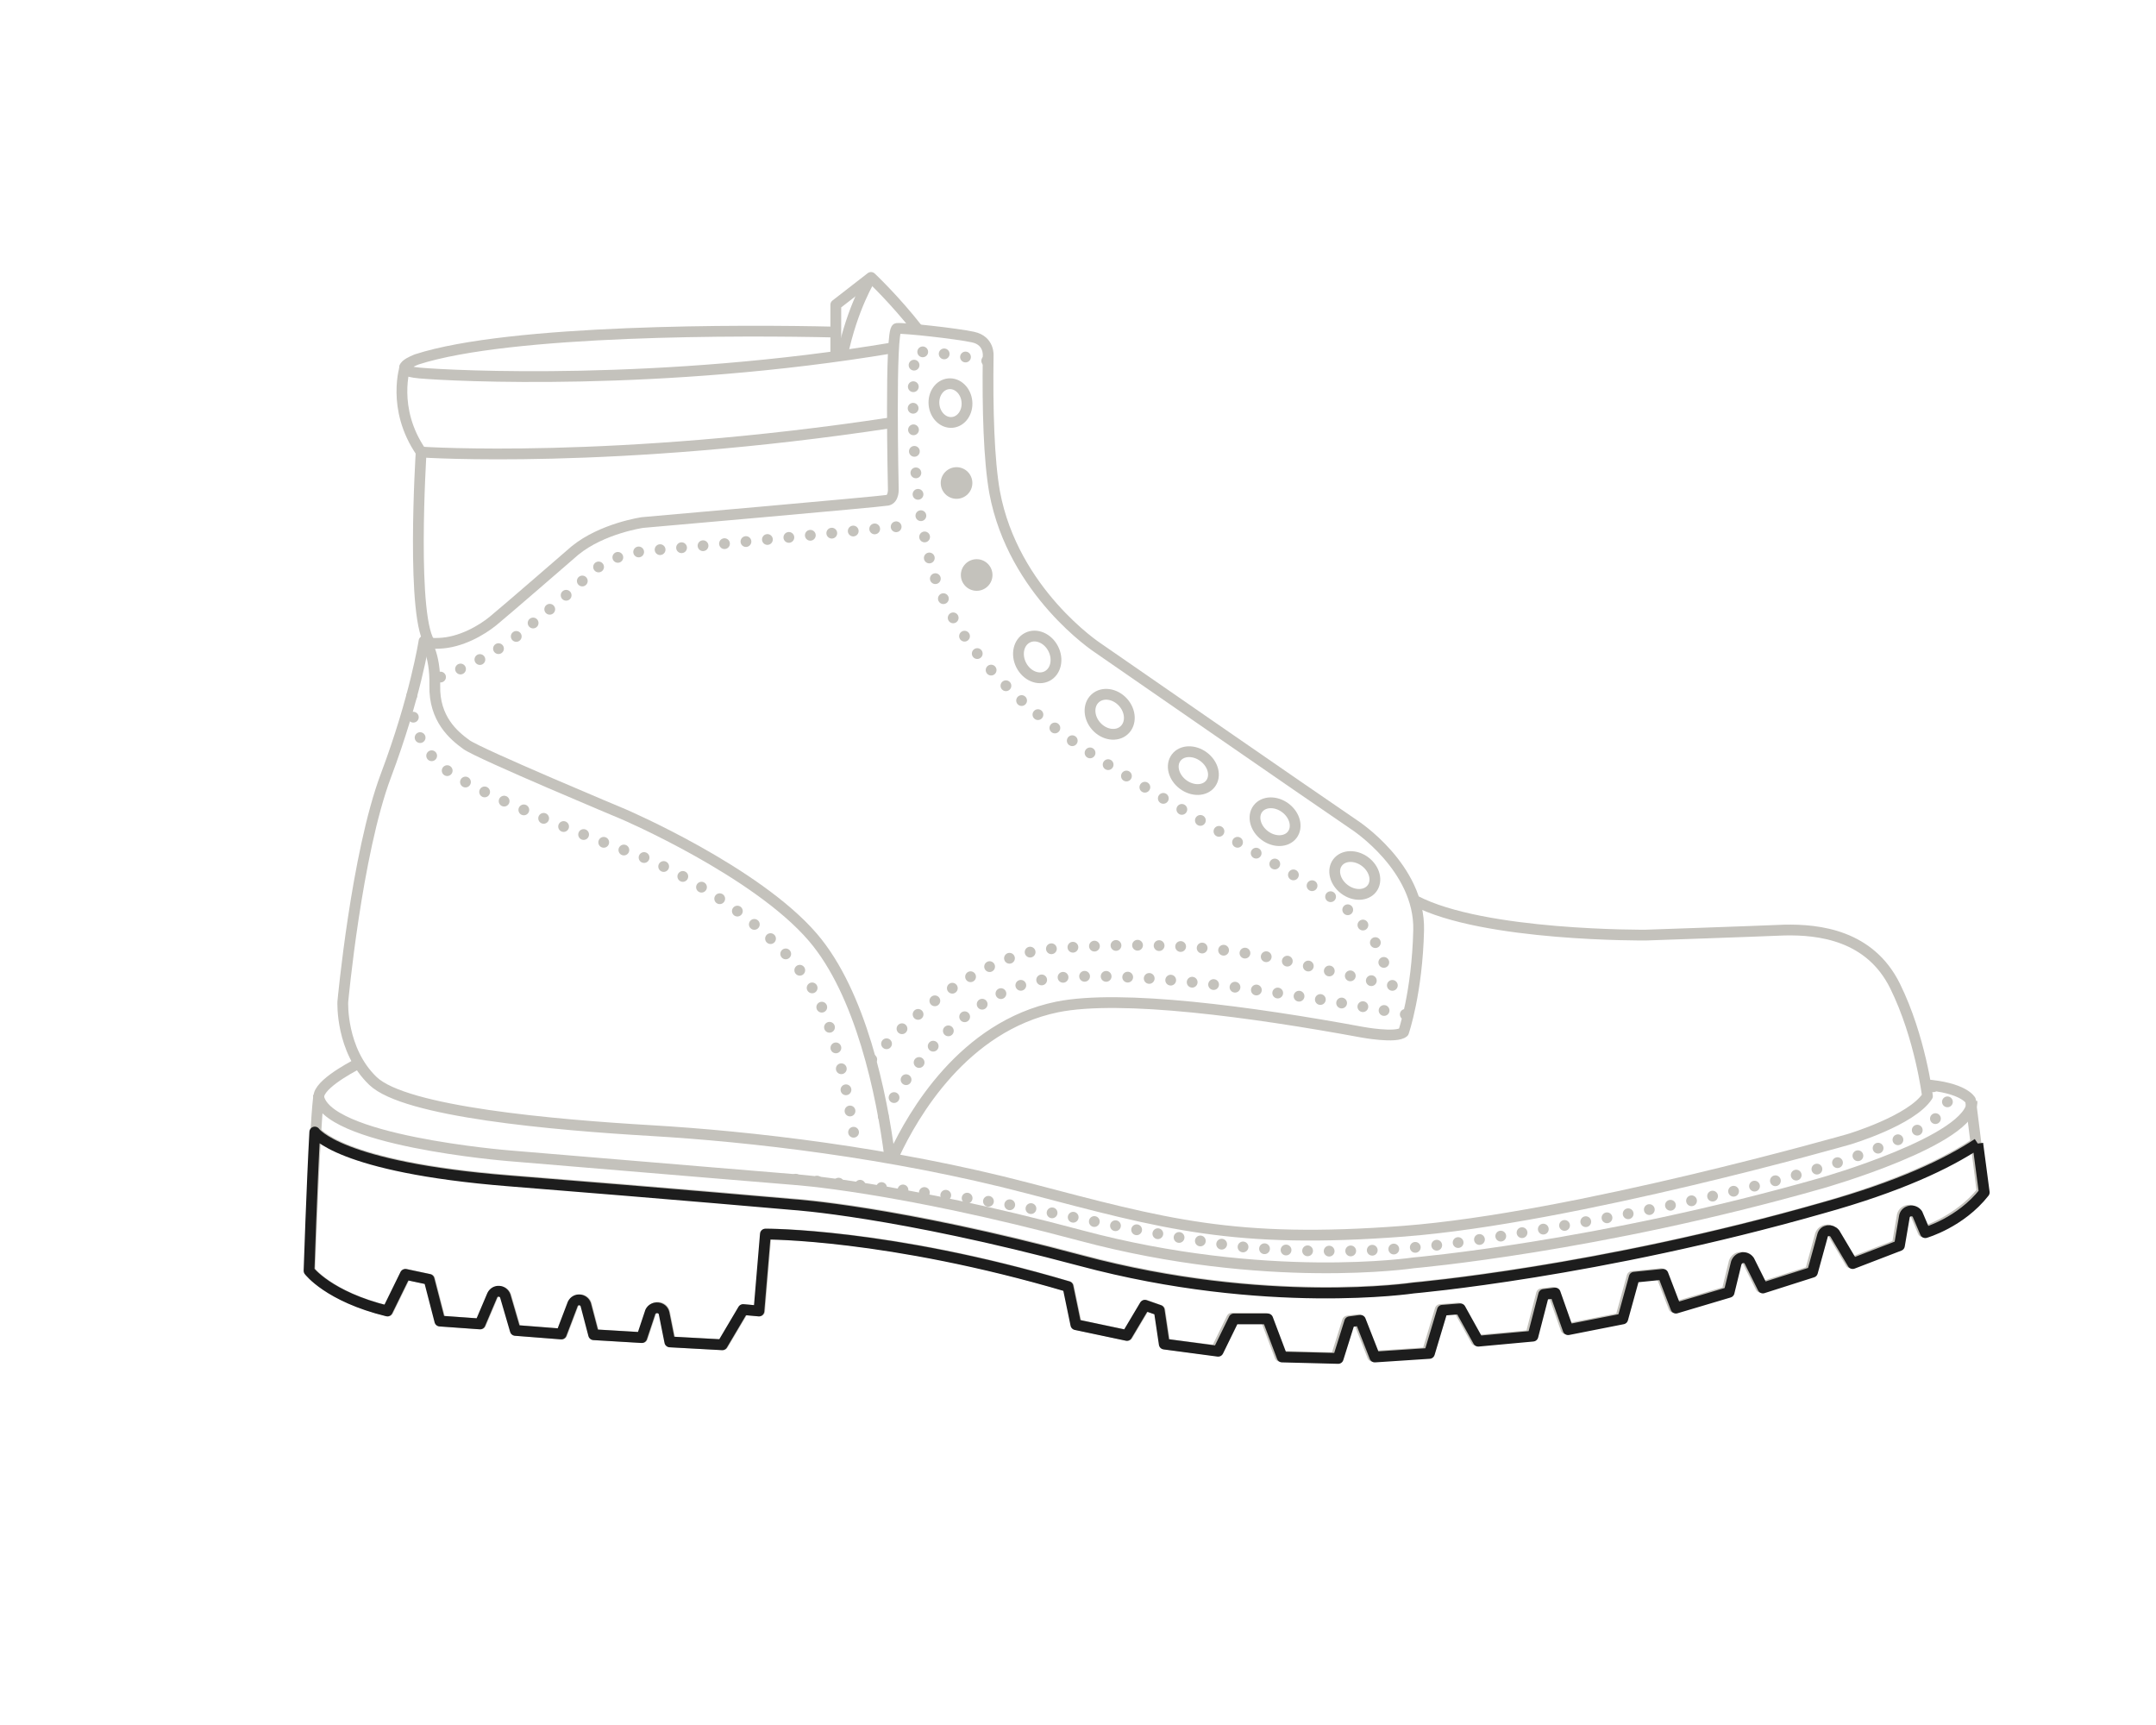 <?xml version="1.0" encoding="utf-8"?>
<!-- Generator: Adobe Illustrator 26.2.1, SVG Export Plug-In . SVG Version: 6.00 Build 0)  -->
<svg version="1.1" id="Layer_3" xmlns="http://www.w3.org/2000/svg" xmlns:xlink="http://www.w3.org/1999/xlink" x="0px" y="0px"
	 viewBox="0 0 300 240" style="enable-background:new 0 0 300 240;" xml:space="preserve">
<style type="text/css">
	.st0{fill:none;stroke:#C4C2BC;stroke-width:1.5;stroke-linejoin:round;}
	.st1{fill:none;stroke:#C4C2BC;stroke-width:1.5;stroke-linecap:round;stroke-linejoin:round;stroke-dasharray:0,3;}
	.st2{fill:#C4C2BC;}
	.st3{display:none;}
	.st4{display:inline;fill:none;stroke:#1D1D1D;stroke-width:1.5;stroke-linejoin:round;}
	.st5{display:inline;fill:none;stroke:#1D1D1D;stroke-width:1.5;stroke-linecap:round;stroke-linejoin:round;stroke-dasharray:0,3;}
	.st6{fill:none;stroke:#1D1D1D;stroke-width:1.5;stroke-linejoin:round;}
</style>
<g id="Base_00000044154216437725273490000005344972231304174514_">
	<path class="st0" d="M56.4,50.9c0,0-2,5.9,2.2,12c0,0-1.5,23.8,1.4,26.8"/>
	<path class="st0" d="M58.7,62.9c0,0,26.6,1.8,65.4-4.1"/>
	<path class="st1" d="M122.9,155.3c0,0,8.2-16.2,21.7-18.9c13.5-2.7,51.8,4.9,51.8,4.9"/>
	<path class="st1" d="M57.3,96.8c0,0-0.7,6.1,4.9,10.4c5.6,4.2,27.4,12.1,27.4,12.1s14.7,5.9,22.6,16.9c3.6,5,5.7,14.9,7,24.2"/>
	<path class="st1" d="M61.3,94.2c0,0,5.9-1.9,11.5-6.4c5.6-4.5,8.7-7.4,8.7-7.4s2.6-3.3,8.9-3.8s36.2-3.5,36.2-3.5"/>
	<path class="st1" d="M121.3,147.4c3.6-4,14-14.5,25-15.4c13.6-1.1,24.4-0.3,33.6,1.9s16.1,3.7,16.1,3.7"/>
	<path class="st0" d="M59.1,89.1c0,0,1.5,1.7,1.4,6.3c-0.1,4.6,2.6,6.9,4.4,8.2c1.8,1.3,21.9,9.7,21.9,9.7s18.4,7.9,26.3,17.1
		c6.7,7.8,9.6,21.9,10.7,30.5"/>
	<path class="st0" d="M196.9,125.3c9.5,5,32.1,4.8,32.1,4.8s14.6-0.5,19.3-0.7c4.8-0.1,11.9,0.7,15.4,7.8c3.5,7.1,4.5,15.3,4.5,15.3
		c-2.2,3.4-10.9,6-10.9,6s-38.4,11-62,12.8s-33.2-1-52.3-6s-38.8-7.2-52.4-8c-13.6-0.8-34.2-2.6-38.7-6.9s-4.2-11-4.2-11
		s1.9-20.6,6-31.5s5.3-18.7,5.3-18.7s0.5,0.4,2.1,0.3c3-0.1,5.9-1.8,7.5-3.1S80,76.6,80,76.6c3.8-3.1,9.4-3.9,9.4-3.9
		s33.1-2.9,34.1-3.1c0.9-0.2,0.8-1.6,0.8-1.6s-0.5-22.2,0.5-22.3s8.3,0.7,10.6,1.2s2.1,2.6,2.1,2.6c-0.1,7.5,0.1,14.5,0.9,19
		c2.6,13.9,14.3,21.6,14.3,21.6s29.9,20.7,35.8,24.7c0,0,9.1,5.9,8.9,14.6s-2.1,14.2-2.1,14.2c-1,0.9-5.8,0-5.8,0
		c-15.2-2.8-33.5-5.3-42.4-3.5c-13.1,2.7-20.1,15.1-22.6,20.4l-0.3,0.7"/>
	<path class="st1" d="M137.3,50.2c-2.1-0.4-6.4-1.2-10-1.3c0,0-1.3,15.9,2.1,29.1c3.5,13.9,16.5,23.1,24.5,28.2s30,17.8,30,17.8
		s8.6,4.5,9.1,12.4"/>
	<path class="st0" d="M116.1,46.2C103.6,45.9,71,45.8,58,50c0,0-4.1,1.5,0.4,1.9s33.5,1.9,65.8-3.5"/>
	<path class="st0" d="M121.2,38.6c0,0-2.6,4.1-4,10.9"/>
	<path class="st0" d="M116.3,49.4v-7l4.9-3.8c0,0,3.3,3.1,6.5,7.2"/>
	<ellipse transform="matrix(0.602 -0.798 0.798 0.602 -19.486 175.23)" class="st0" cx="166.1" cy="107.2" rx="2.4" ry="3"/>
	<ellipse transform="matrix(0.602 -0.798 0.798 0.602 -20.645 187.162)" class="st0" cx="177.5" cy="114.3" rx="2.4" ry="3"/>
	<ellipse transform="matrix(0.602 -0.798 0.798 0.602 -22.22 198.984)" class="st0" cx="188.6" cy="121.8" rx="2.4" ry="3"/>
	
		<ellipse transform="matrix(0.995 -9.673309e-02 9.673309e-02 0.995 -4.811 13.06)" class="st0" cx="132.3" cy="56.1" rx="2.3" ry="2.7"/>
	<ellipse transform="matrix(0.74 -0.672 0.672 0.74 -26.72 129.648)" class="st0" cx="154.5" cy="99.4" rx="2.5" ry="3"/>
	<ellipse transform="matrix(0.891 -0.454 0.454 0.891 -25.786 75.384)" class="st0" cx="144.3" cy="91.5" rx="2.5" ry="3"/>
	<circle class="st2" cx="135.9" cy="80" r="2.2"/>
	<circle class="st2" cx="133.1" cy="67.2" r="2.2"/>
	<path class="st0" d="M50,147.9c0,0-5.1,2.5-5.6,4.4s-1.3,24.5-1.3,24.5s2.7,3.6,10.9,5.6l2.5-5.1l3.3,0.7l1.5,5.8l5.6,0.4l1.7-4
		c0.4-0.7,1.5-0.7,1.8,0.1l1.4,4.8l6.4,0.5l1.6-4.2c0.4-0.8,1.6-0.7,1.8,0.1l1.1,4.2l6.7,0.4l1.2-3.6c0.4-0.9,1.7-0.8,1.9,0.2l0.8,4
		l7.3,0.4l2.9-4.9l2.2,0.2l0.9-10.7c0,0,17.1-0.2,42.1,7.3l1.1,5.3l7.1,1.5l2.5-4.2l2,0.7l0.7,4.7l7.1,0.9l2.2-4.5h4.7l2,5.3
		l7.8,0.2l1.6-5.1l1.5-0.2l2,5.1l7.6-0.5l1.8-6l2.5-0.2l2.5,4.5l7.6-0.7l1.5-5.8l1.6-0.2l1.8,5.1l7.6-1.5l1.6-5.8l4-0.4l1.8,4.7
		l7.4-2.2l1-4.1c0.3-0.8,1.3-0.9,1.8-0.3l1.9,3.8l6.9-2.2l1.4-5.1c0.3-0.8,1.3-0.9,1.7-0.3l2.5,4.2l6.5-2.5l0.7-4.1
		c0.2-0.8,1.3-1,1.8-0.3l1.1,2.6c0,0,4.9-1.5,8.2-5.6l-1.6-12.7c0,0-0.9-1.8-6.5-2.2"/>
	<path class="st0" d="M43.9,157.4c0,0,3.2,4.9,27,6.8s39.6,3.3,39.6,3.3s14.2,0.9,40,7.8s46.3,3.8,46.3,3.8s25.6-2.2,56.8-11.1
		c10.8-3.1,17.5-6.3,21.7-9.2"/>
	<path class="st0" d="M44.3,152.3c0.4,6.4,26.5,8.5,26.5,8.5c23.8,2,39.6,3.3,39.6,3.3s14.2,0.9,40,7.8s46.3,3.8,46.3,3.8
		s25.6-2.2,56.8-11.1c0,0,21.1-6,20.9-11.4"/>
	<path class="st1" d="M269,151.2c0,0,3.6,1.6,1.1,3.8s-12.7,9.4-63.9,17.4c-12,1.9-22.6,2-32,1.2c0,0-6.2-0.3-28.5-5
		c-9-1.9-22.7-3.5-35.7-4.6"/>
</g>
<g id="Midsole" class="st3">
	<path class="st4" d="M44.3,152.3c0.4,6.4,26.5,8.5,26.5,8.5c23.8,2,39.6,3.3,39.6,3.3s14.2,0.9,40,7.8s46.3,3.8,46.3,3.8
		s25.6-2.2,56.8-11.1c0,0,21.1-6,20.9-11.4"/>
	<path class="st5" d="M269,151.2c0,0,3.6,1.6,1.1,3.8s-12.7,9.4-63.9,17.4c-12,1.9-22.6,2-32,1.2c0,0-6.2-0.3-28.5-5
		c-9-1.9-22.7-3.5-35.7-4.6"/>
	<path class="st4" d="M274.5,153.2c0,0-0.8-1.6-5.4-2.1l-0.7,1.3c-2.2,3.4-10.9,6-10.9,6s-38.4,11-62,12.8c-23.6,1.8-33.2-1-52.3-6
		c-19.1-5-38.8-7.2-52.4-8s-34.2-2.6-38.7-6.9c-0.7-0.7-1.4-1.5-1.9-2.3l-0.1,0c0,0-5.1,2.5-5.6,4.4c-0.1,0.5-0.3,2.4-0.4,4.9l0,0.2
		c0,0,3.2,4.9,27,6.8s39.6,3.3,39.6,3.3s14.2,0.9,40,7.8c25.8,6.9,46.3,3.8,46.3,3.8s25.6-2.2,56.8-11.1c10.7-3.1,17.4-6.2,21.6-9.1
		l0,0L274.5,153.2c0,0-0.7-1.5-4.9-2"/>
</g>
<g id="Upper" class="st3">
	<path class="st4" d="M56.4,50.9c0,0-2,5.9,2.2,12c0,0-1.5,23.8,1.4,26.8"/>
	<path class="st4" d="M58.7,62.9c0,0,26.6,1.8,65.4-4.1"/>
	<path class="st5" d="M122.9,155.3c0,0,8.2-16.2,21.7-18.9c13.5-2.7,51.8,4.9,51.8,4.9"/>
	<path class="st5" d="M57.3,96.8c0,0-0.7,6.1,4.9,10.4c5.6,4.2,27.4,12.1,27.4,12.1s14.7,5.9,22.6,16.9c3.6,5,5.7,14.9,7,24.2"/>
	<path class="st5" d="M61.3,94.2c0,0,5.9-1.9,11.5-6.4c5.6-4.5,8.7-7.4,8.7-7.4s2.6-3.3,8.9-3.8s36.2-3.5,36.2-3.5"/>
	<path class="st5" d="M121.3,147.4c3.6-4,14-14.5,25-15.4c13.6-1.1,24.4-0.3,33.6,1.9s16.1,3.7,16.1,3.7"/>
	<path class="st4" d="M59.1,89.1c0,0,1.5,1.7,1.4,6.3c-0.1,4.6,2.6,6.9,4.4,8.2c1.8,1.3,21.9,9.7,21.9,9.7s18.4,7.9,26.3,17.1
		c6.7,7.8,9.6,21.9,10.7,30.5"/>
	<path class="st4" d="M196.9,125.3c9.5,5,32.1,4.8,32.1,4.8s14.6-0.5,19.3-0.7c4.8-0.1,11.9,0.7,15.4,7.8c3.5,7.1,4.5,15.3,4.5,15.3
		c-2.2,3.4-10.9,6-10.9,6s-38.4,11-62,12.8s-33.2-1-52.3-6s-38.8-7.2-52.4-8c-13.6-0.8-34.2-2.6-38.7-6.9s-4.2-11-4.2-11
		s1.9-20.6,6-31.5s5.3-18.7,5.3-18.7s0.5,0.4,2.1,0.3c3-0.1,5.9-1.8,7.5-3.1S80,76.6,80,76.6c3.8-3.1,9.4-3.9,9.4-3.9
		s33.1-2.9,34.1-3.1c0.9-0.2,0.8-1.6,0.8-1.6s-0.5-22.2,0.5-22.3s8.3,0.7,10.6,1.2s2.1,2.6,2.1,2.6c-0.1,7.5,0.1,14.5,0.9,19
		c2.6,13.9,14.3,21.6,14.3,21.6s29.9,20.7,35.8,24.7c0,0,9.1,5.9,8.9,14.6s-2.1,14.2-2.1,14.2c-1,0.9-5.8,0-5.8,0
		c-15.2-2.8-33.5-5.3-42.4-3.5c-13.1,2.7-20.1,15.1-22.6,20.4l-0.3,0.7"/>
	<path class="st5" d="M137.3,50.2c-2.1-0.4-6.4-1.2-10-1.3c0,0-1.3,15.9,2.1,29.1c3.5,13.9,16.5,23.1,24.5,28.2s30,17.8,30,17.8
		s8.6,4.5,9.1,12.4"/>
	<path class="st4" d="M116.1,46.2C103.6,45.9,71,45.8,58,50c0,0-4.1,1.5,0.4,1.9s33.5,1.9,65.8-3.5"/>
	<path class="st4" d="M121.2,38.6c0,0-2.6,4.1-4,10.9"/>
	<path class="st4" d="M116.3,49.4v-7l4.9-3.8c0,0,3.3,3.1,6.5,7.2"/>
</g>
<path id="SoleHeel" class="st6" d="M275.2,159.1l0.9,6.8c-3.3,4.2-8.2,5.6-8.2,5.6l-1.1-2.6c-0.5-0.7-1.6-0.5-1.8,0.3l-0.7,4.1
	l-6.5,2.5l-2.5-4.2c-0.5-0.6-1.5-0.5-1.7,0.3l-1.4,5.1l-6.9,2.2l-1.9-3.8c-0.5-0.7-1.5-0.5-1.8,0.3l-1,4.1l-7.4,2.2l-1.8-4.7l-4,0.4
	l-1.6,5.8l-7.6,1.5l-1.8-5.1l-1.6,0.2l-1.5,5.8l-7.6,0.7l-2.5-4.5l-2.5,0.2l-1.8,6l-7.6,0.5l-2-5.1l-1.5,0.2l-1.6,5.1l-7.8-0.2
	l-2-5.3h-4.7l-2.2,4.5L162,187l-0.7-4.7l-2-0.7l-2.5,4.2l-7.1-1.5l-1.1-5.3c-25.1-7.4-42.1-7.3-42.1-7.3l-0.9,10.7l-2.2-0.2
	l-2.9,4.9l-7.3-0.4l-0.8-4c-0.2-0.9-1.5-1-1.9-0.2l-1.2,3.6l-6.7-0.4l-1.1-4.2c-0.3-0.8-1.4-0.9-1.8-0.1l-1.6,4.2l-6.4-0.5l-1.4-4.8
	c-0.3-0.8-1.4-0.9-1.8-0.1l-1.7,4l-5.6-0.4l-1.5-5.8l-3.3-0.7l-2.5,5.1c-8.2-2-10.9-5.6-10.9-5.6s0.4-12.1,0.8-19.3l0,0
	c0,0,3.2,4.9,27,6.8s39.6,3.3,39.6,3.3s14.2,0.9,40,7.8s46.3,3.8,46.3,3.8s25.6-2.2,56.8-11.1C264.3,165.1,271,161.9,275.2,159.1"/>
</svg>
